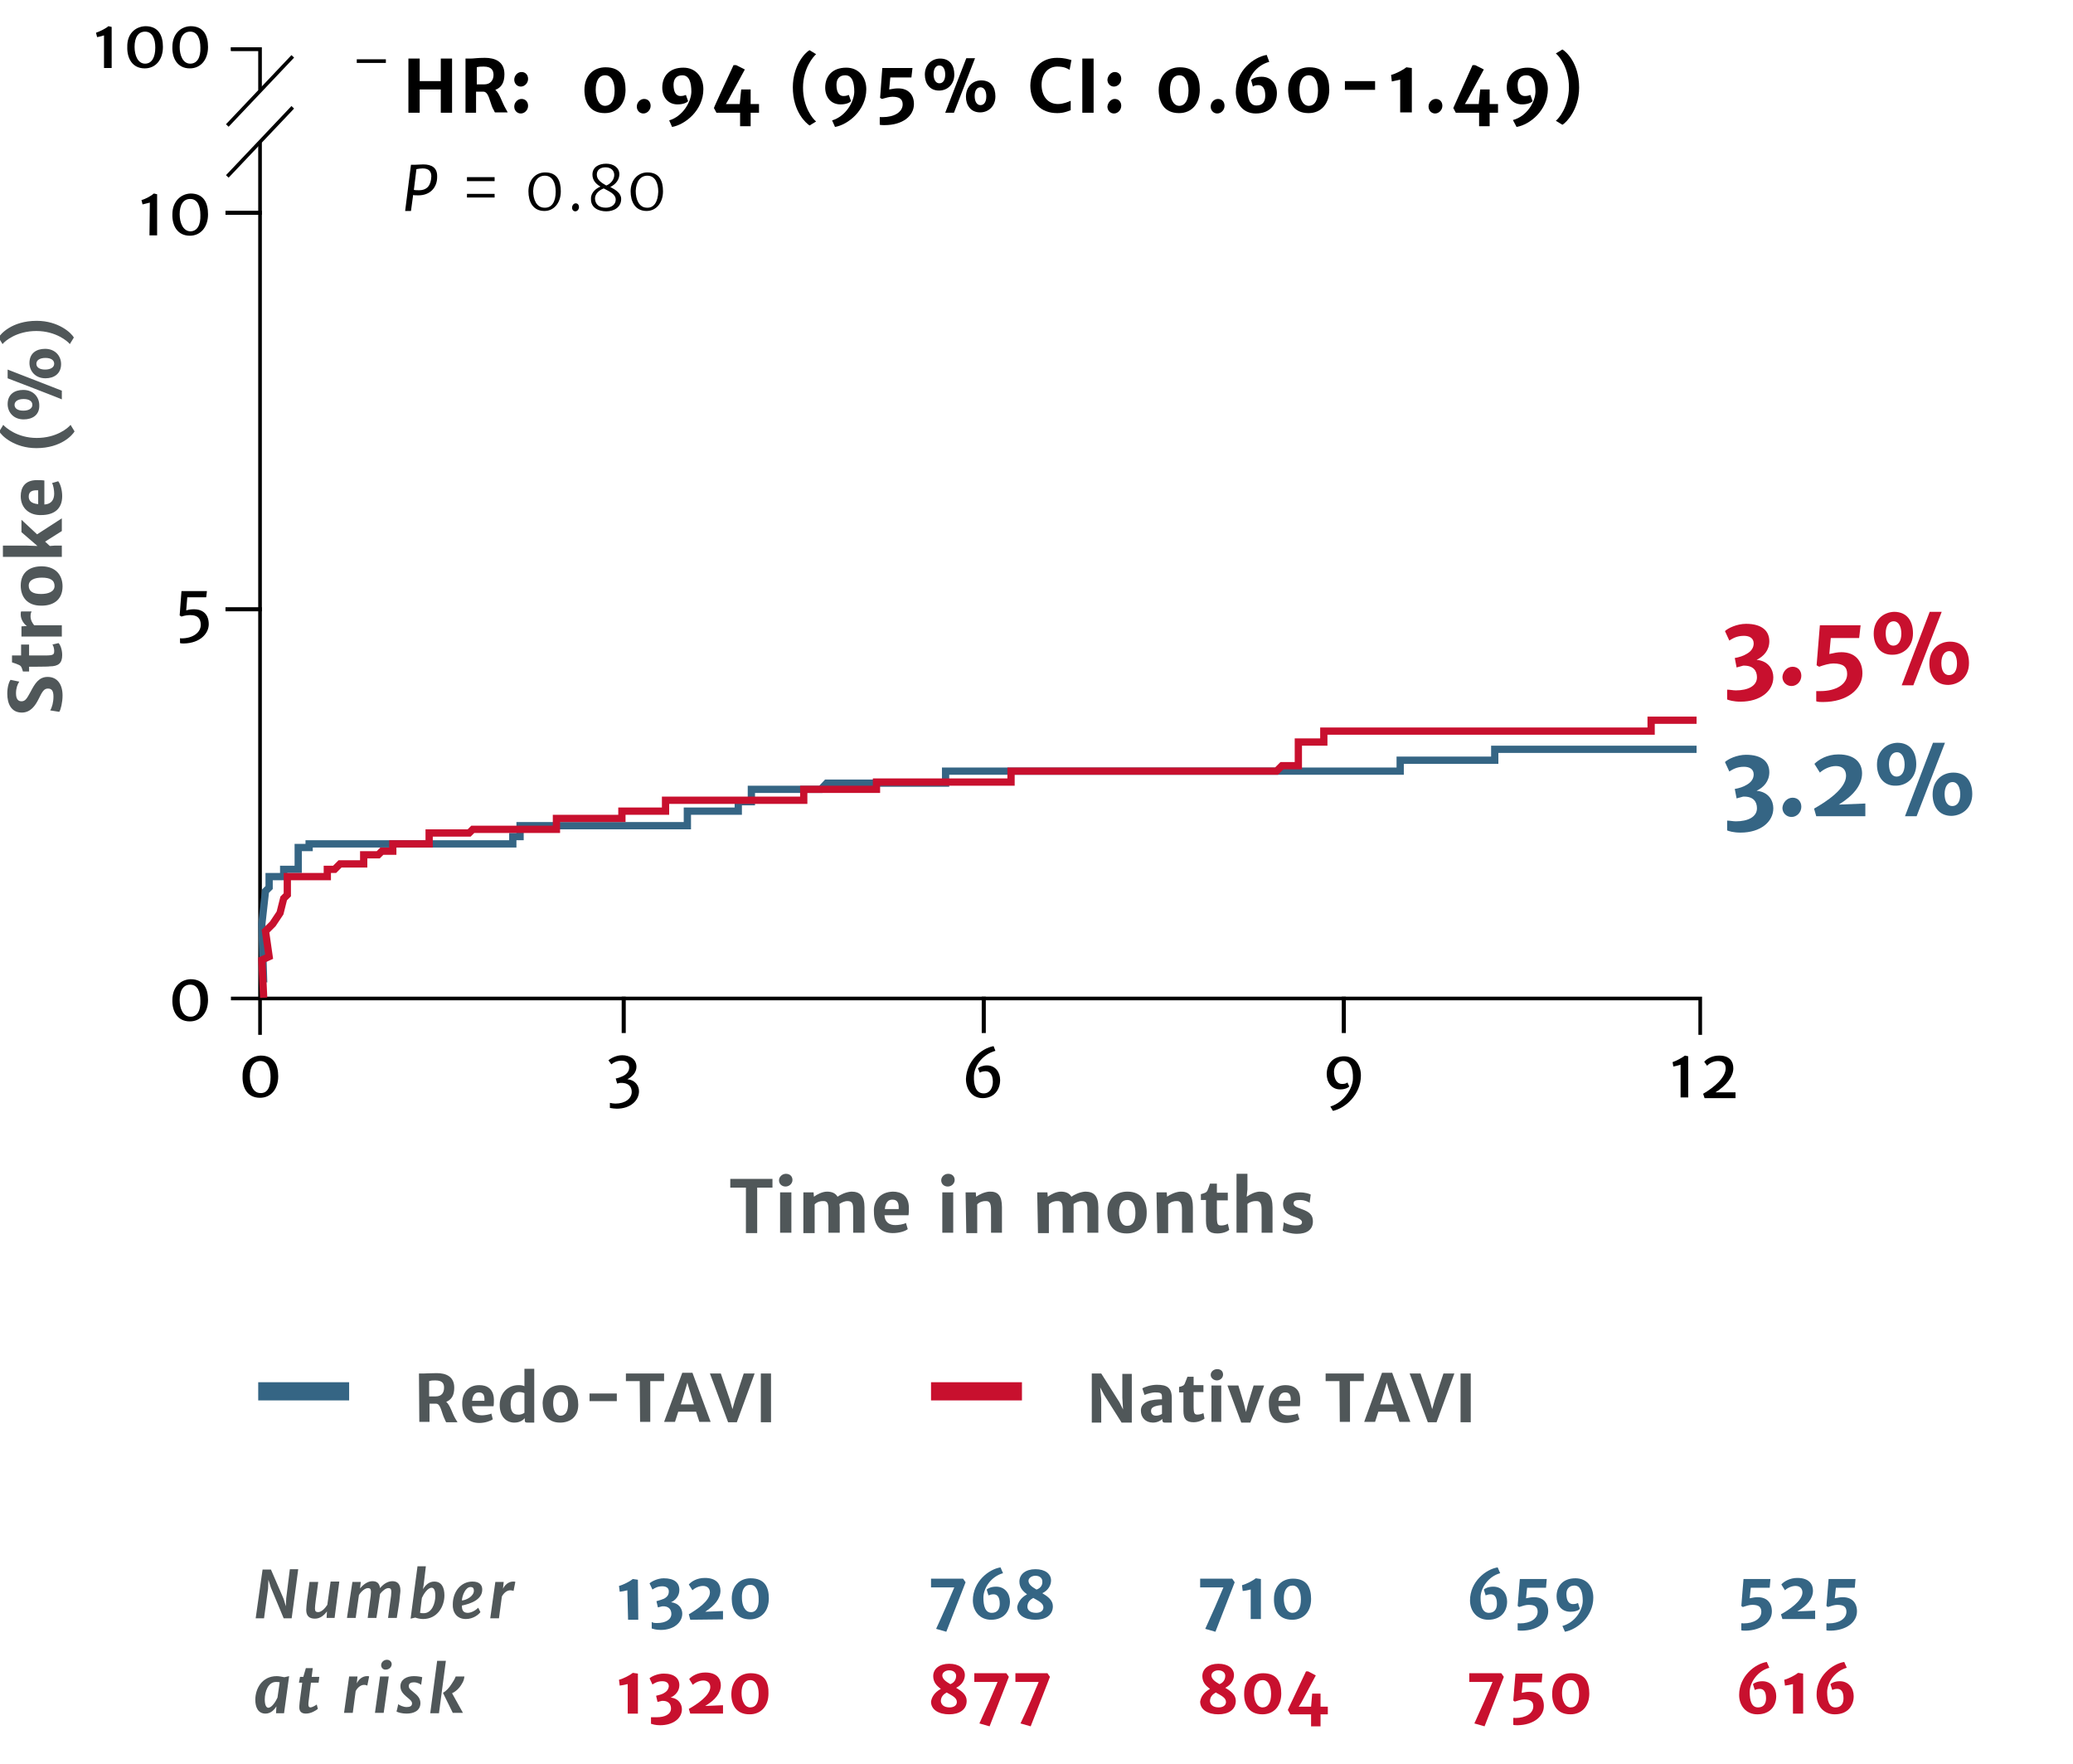 <?xml version="1.0" encoding="utf-8"?>
<!-- Generator: Adobe Illustrator 28.0.0, SVG Export Plug-In . SVG Version: 6.00 Build 0)  -->
<svg version="1.1" id="LTM_Chart_Ph2_Death" xmlns="http://www.w3.org/2000/svg" xmlns:xlink="http://www.w3.org/1999/xlink"
	 x="0px" y="0px" viewBox="0 0 570 485" style="enable-background:new 0 0 570 485;" xml:space="preserve">
<style type="text/css">
	.st0{fill:none;stroke:#000000;stroke-miterlimit:10;}
	.st1{fill:none;stroke:#000000;stroke-width:1.12;stroke-miterlimit:10;}
	.st2{fill:#505759;}
	.st3{fill:#356584;}
	.st4{fill:#C8102E;}
	.st5{fill:none;stroke:#356584;stroke-width:2;stroke-miterlimit:10;}
	.st6{fill:none;stroke:#C8102E;stroke-width:2;stroke-miterlimit:10;}
</style>
<polyline class="st0" points="467.5,284.5 467.5,274.5 63.5,274.5 "/>
<polyline class="st0" points="71.5,24.8 71.5,13.5 63.5,13.5 "/>
<line class="st0" x1="71.5" y1="284.5" x2="71.5" y2="39.2"/>
<line class="st0" x1="80.5" y1="15.5" x2="62.5" y2="34.5"/>
<line class="st0" x1="80.5" y1="29.5" x2="62.5" y2="48.5"/>
<line class="st0" x1="106.1" y1="16.8" x2="98.1" y2="16.8"/>
<line class="st0" x1="71.5" y1="13.5" x2="63.5" y2="13.5"/>
<line class="st1" x1="72" y1="58.5" x2="62" y2="58.5"/>
<line class="st1" x1="72" y1="167.5" x2="62" y2="167.5"/>
<line class="st1" x1="171.5" y1="274" x2="171.5" y2="284"/>
<line class="st1" x1="270.5" y1="274" x2="270.5" y2="284"/>
<line class="st1" x1="369.5" y1="274" x2="369.5" y2="284"/>
<path d="M71.7,290.2c3.6,0,4.8,2.6,4.8,5.7c0,3.5-2,5.9-5,5.9c-3.6,0-4.9-2.9-4.8-5.9C66.6,292.4,68.8,290.3,71.7,290.2L71.7,290.2z
	 M74.4,296.1c0-2.5-0.8-4.4-2.8-4.4c-1.9,0-2.9,1.6-2.9,4.2c0,2.3,0.9,4.6,2.9,4.6C73.5,300.6,74.4,298.9,74.4,296.1L74.4,296.1z"/>
<path d="M52.4,269.2c3.6,0,4.8,2.6,4.8,5.7c0,3.5-2,5.9-5,5.9c-3.5,0-4.9-2.9-4.8-5.9C47.4,271.4,49.6,269.3,52.4,269.2L52.4,269.2z
	 M55.1,275.1c0-2.5-0.8-4.4-2.8-4.4c-1.9,0-2.9,1.6-2.9,4.2c0,2.3,0.9,4.6,2.9,4.6C54.2,279.6,55.2,277.9,55.1,275.1L55.1,275.1z"/>
<path d="M49.9,175.5c3.1,0,5.3-1.6,5.3-3.7c0-1.8-0.9-2.7-2.9-2.7c-0.7,0-1.5,0.1-2.4,0.4l-0.5-0.3l0.5-6.7h7l-0.2,1.7h-5.2
	l-0.3,3.6c0.7-0.2,1.4-0.3,2.1-0.3c2.7,0,4.1,1.6,4.1,4.1s-2.3,5.2-6.8,5.3c-0.3,0-0.8,0-1.1-0.1v-1.3
	C49.5,175.4,49.7,175.5,49.9,175.5L49.9,175.5z"/>
<path d="M41.2,55.7c-0.7,0.2-1.3,0.3-2,0.5L38.9,55c1.2-0.3,2.9-1.3,3.4-1.8l0.9,0.2v11.3h-2.1L41.2,55.7L41.2,55.7z"/>
<path d="M52.4,53.2c3.6,0,4.8,2.6,4.8,5.7c0,3.5-2,5.9-5,5.9c-3.5,0-4.9-2.9-4.8-5.9C47.4,55.5,49.6,53.3,52.4,53.2L52.4,53.2z
	 M55.1,59.1c0-2.5-0.8-4.4-2.8-4.4c-1.9,0-2.9,1.6-2.9,4.2c0,2.3,0.9,4.6,2.9,4.7C54.2,63.6,55.2,61.9,55.1,59.1L55.1,59.1z"/>
<path d="M28.7,9.7c-0.7,0.2-1.3,0.4-2,0.5L26.4,9c1.2-0.4,2.9-1.3,3.4-1.8l0.9,0.2v11.3h-2.1V9.7L28.7,9.7z"/>
<path d="M40,7.2c3.6,0,4.8,2.6,4.8,5.7c0,3.5-2,5.9-5,5.9c-3.5,0-4.9-2.9-4.8-5.9C34.9,9.4,37.1,7.3,40,7.2L40,7.2z M42.7,13.1
	c0-2.4-0.8-4.4-2.8-4.4c-1.9,0-2.9,1.6-2.9,4.2c0,2.3,0.9,4.6,2.9,4.6C41.7,17.5,42.7,15.8,42.7,13.1L42.7,13.1z"/>
<path d="M52.4,7.2c3.6,0,4.8,2.6,4.8,5.7c0,3.5-2,5.9-5,5.9c-3.5,0-4.9-2.9-4.8-5.9C47.4,9.4,49.6,7.3,52.4,7.2L52.4,7.2z
	 M55.1,13.1c0-2.4-0.8-4.4-2.8-4.4c-1.9,0-2.9,1.6-2.9,4.2c0,2.3,0.9,4.6,2.9,4.6C54.2,17.5,55.2,15.8,55.1,13.1L55.1,13.1z"/>
<path d="M112.3,16.1h3.1v6.2h5.8v-6.2h3.1V31h-3.1v-6.4h-5.8V31h-3.1C112.3,31,112.3,16.1,112.3,16.1z"/>
<path d="M128,16.1h1.4c0.9,0,1.8-0.2,3.9-0.2c2.8,0,5.4,1,5.4,4.5c0,2.4-0.9,3.7-2.5,4.3c1.2,1,1.8,3.4,2.8,5.1l0.6,1.1h-3.5
	c-0.2-0.2-0.2-0.5-0.6-1.1c-0.8-1.7-1.1-4.6-2.6-4.6c-0.5,0-1.1,0-2,0V31H128L128,16.1L128,16.1z M133.1,23.2c1.9,0,2.6-1.3,2.6-2.6
	c0-1.1-0.4-2.3-2.7-2.3c-0.7,0-1.4,0-1.9,0.2v4.7C131.5,23.2,132.6,23.2,133.1,23.2z"/>
<path d="M143.4,19.8c1.1,0,1.8,0.8,1.8,1.9c0,1.1-0.9,2.1-2,2.1c-1,0-1.8-0.8-1.8-1.9C141.4,20.8,142.3,19.8,143.4,19.8L143.4,19.8z
	 M143.4,27.2c1.1,0,1.8,0.8,1.8,1.9c0,1.1-0.9,2.1-2,2.1c-1,0-1.8-0.8-1.8-1.9C141.4,28.2,142.3,27.2,143.4,27.2L143.4,27.2z"/>
<path d="M166.5,18.5c4.3,0,5.5,2.8,5.5,6.2c0,3.8-2.2,6.4-5.7,6.4c-4.2,0-5.6-3.1-5.6-6.4C160.7,20.9,163.1,18.5,166.5,18.5
	L166.5,18.5z M169,24.9c0-2.3-0.8-4.2-2.6-4.2c-1.7,0-2.6,1.5-2.6,4c0,2.2,0.8,4.4,2.6,4.4C168.1,29,169,27.5,169,24.9z"/>
<path d="M177.1,27.2c1.1,0,1.8,0.8,1.8,1.9c0,1.1-0.9,2.1-2,2.1c-1,0-1.8-0.8-1.8-1.9C175.1,28.2,176,27.2,177.1,27.2L177.1,27.2z"
	/>
<path d="M190.1,25.3c0-2.7-0.6-4.6-2.5-4.6c-1.6,0-2.4,1-2.4,2.6c0,2.2,0.8,3.1,1.9,3.1c0.8,0,1.2-0.2,1.5-0.3l0.6,1.7
	c-0.3,0.4-1.3,0.9-2.9,0.9c-2.7,0-4.2-2.1-4.2-4.6c0-3.1,1.9-5.5,5.8-5.5c3.5,0,5.5,2.7,5.5,5.9c0,5.9-5.1,9.8-8.6,10.4l-0.8-1.8
	C187.7,32,190,28.1,190.1,25.3L190.1,25.3z"/>
<path d="M201.7,17.9h0.7l2.4,1.2l-4.5,8.3l-0.7,1.2h3.8l0.4-4h2.6v4h2.3V31h-2.3v3.7h-2.9V31H197l-0.7-1.3
	C196.2,29.7,201.7,17.9,201.7,17.9z"/>
<path d="M218,24c0-6,3.4-9.6,4.6-10.2l1.8,1.1c-0.7,0.6-3.6,3.8-3.6,9.2s2.7,8.6,3.6,9.3l-1.8,1.1C221.7,33.9,218,30.8,218,24z"/>
<path d="M234.9,25.3c0-2.7-0.6-4.6-2.5-4.6c-1.6,0-2.4,1-2.4,2.6c0,2.2,0.8,3.1,1.9,3.1c0.8,0,1.2-0.2,1.5-0.3l0.6,1.7
	c-0.3,0.4-1.3,0.9-2.9,0.9c-2.7,0-4.2-2.1-4.2-4.6c0-3.1,1.9-5.5,5.8-5.5c3.5,0,5.5,2.7,5.5,5.9c0,5.9-5.1,9.8-8.6,10.4l-0.8-1.8
	C232.5,32,234.8,28.1,234.9,25.3L234.9,25.3z"/>
<path d="M242.7,32.2c3.2,0,5.5-1.4,5.5-3.5c0-1.4-0.8-2.1-2.8-2.1c-0.8,0-1.9,0.3-2.9,0.6l-0.5-0.3l0.6-8.2h8.3l-0.3,2.6h-5.8
	l-0.3,3.3c1-0.2,1.7-0.3,2.5-0.3c2.7,0,4.3,1.7,4.3,4.3c0,3.3-3.1,5.8-8.1,5.8c-0.4,0-0.9,0-1.3-0.1v-2.1
	C242.2,32.2,242.5,32.2,242.7,32.2z"/>
<path d="M254.3,20.5c0-2.8,2-4.4,4.2-4.4c2.7,0,3.9,1.9,3.9,4.4c0,2.8-2,4.4-4.2,4.4C255.6,24.9,254.3,22.9,254.3,20.5z M259.9,20.5
	c0-1.5-0.6-2.5-1.6-2.5s-1.6,0.9-1.6,2.4s0.6,2.5,1.6,2.5S259.9,22,259.9,20.5L259.9,20.5z M265.7,16h2.4L262.3,31h-2.4
	C259.9,31,265.7,16,265.7,16z M269.8,22.1c2.7,0,3.9,1.9,3.9,4.4c0,2.8-2,4.4-4.2,4.4c-2.6,0-3.9-2-3.9-4.3
	C265.6,23.7,267.6,22.1,269.8,22.1z M269.6,28.9c1,0,1.6-0.9,1.6-2.4s-0.6-2.5-1.6-2.5s-1.6,0.9-1.6,2.4S268.6,28.9,269.6,28.9
	L269.6,28.9z"/>
<path d="M290.6,15.9c2.2,0,3.1,0.4,4,0.6l-0.5,2.7c-0.5-0.3-1.4-0.9-3.4-0.9c-2.4,0-4.3,1.9-4.3,5s1.7,5.3,4.5,5.3
	c1.4,0,2.9-0.6,3.5-0.9v2.6c-0.9,0.3-1.9,0.8-3.7,0.8c-4.6,0-7.4-3-7.4-7.6C283.4,18.6,286.6,15.9,290.6,15.9L290.6,15.9z"/>
<path d="M297.6,16.1h3.1V31h-3.1C297.6,31,297.6,16.1,297.6,16.1z"/>
<path d="M306.5,19.8c1.1,0,1.8,0.8,1.8,1.9c0,1.1-0.9,2.1-2,2.1c-1,0-1.8-0.8-1.8-1.9C304.6,20.8,305.5,19.8,306.5,19.8L306.5,19.8z
	 M306.5,27.2c1.1,0,1.8,0.8,1.8,1.9c0,1.1-0.9,2.1-2,2.1c-1,0-1.8-0.8-1.8-1.9C304.6,28.2,305.5,27.2,306.5,27.2L306.5,27.2z"/>
<path d="M324.4,18.5c4.3,0,5.5,2.8,5.5,6.2c0,3.8-2.2,6.4-5.7,6.4c-4.2,0-5.6-3.1-5.6-6.4C318.6,20.9,321,18.5,324.4,18.5z
	 M326.8,24.9c0-2.3-0.8-4.2-2.5-4.2c-1.7,0-2.6,1.5-2.6,4c0,2.2,0.8,4.4,2.6,4.4C325.9,29,326.8,27.5,326.8,24.9z"/>
<path d="M334.9,27.2c1.1,0,1.8,0.8,1.8,1.9c0,1.1-0.9,2.1-2,2.1c-1,0-1.8-0.8-1.8-1.9C332.9,28.2,333.8,27.2,334.9,27.2L334.9,27.2z
	"/>
<path d="M348.3,15.1L349,17c-3.7,1-6,4.5-6,7.4c0,2.6,0.6,4.6,2.5,4.6c1.7,0,2.4-1.1,2.4-2.7c0-2.2-0.9-2.9-1.9-2.9
	c-0.8,0-1.2,0.2-1.5,0.4L344,22c0.4-0.4,1.4-0.9,2.9-0.9c2.7,0,4.2,2.1,4.2,4.5c0,3-1.8,5.6-5.8,5.6c-3.5,0-5.5-2.7-5.5-5.9
	C339.8,19.5,344.7,15.7,348.3,15.1L348.3,15.1z"/>
<path d="M360,18.5c4.3,0,5.5,2.8,5.5,6.2c0,3.8-2.2,6.4-5.7,6.4c-4.2,0-5.6-3.1-5.6-6.4C354.2,20.9,356.6,18.5,360,18.5z
	 M362.4,24.9c0-2.3-0.8-4.2-2.5-4.2c-1.7,0-2.6,1.5-2.6,4c0,2.2,0.8,4.4,2.6,4.4C361.6,29,362.4,27.5,362.4,24.9z"/>
<path d="M369.8,22.3h8.3v2.4h-8.3V22.3z"/>
<path d="M385,21.9c-0.8,0.2-1.5,0.3-2.3,0.5l-0.2-1.8c1.3-0.3,3.5-1.5,4.2-2.1l1.5,0.2l0,12.2H385L385,21.9L385,21.9z"/>
<path d="M394.8,27.2c1.1,0,1.8,0.8,1.8,1.9c0,1.1-0.9,2.1-2,2.1c-1,0-1.8-0.8-1.8-1.9C392.8,28.2,393.7,27.2,394.8,27.2L394.8,27.2z
	"/>
<path d="M404.9,17.9h0.7l2.4,1.2l-4.5,8.3l-0.7,1.2h3.8l0.4-4h2.6v4h2.3V31h-2.3v3.7h-2.9V31h-6.4l-0.7-1.3L404.9,17.9L404.9,17.9z"
	/>
<path d="M422.2,25.3c0-2.7-0.6-4.6-2.5-4.6c-1.6,0-2.4,1-2.4,2.6c0,2.2,0.8,3.1,2,3.1c0.8,0,1.2-0.2,1.5-0.3l0.6,1.7
	c-0.3,0.4-1.3,0.9-2.9,0.9c-2.7,0-4.2-2.1-4.2-4.6c0-3.1,1.9-5.5,5.8-5.5c3.5,0,5.5,2.7,5.5,5.9c0,5.9-5,9.8-8.6,10.4L416,33
	C419.8,32,422.1,28.1,422.2,25.3z"/>
<path d="M434.2,24.1c0,6-3.5,9.6-4.6,10.2l-1.8-1.1c0.7-0.5,3.6-3.8,3.6-9.2s-2.7-8.6-3.6-9.3l1.8-1.1
	C430.5,14.1,434.2,17.2,434.2,24.1z"/>
<path d="M113,45.3h1c0.8,0,1.5-0.1,2.4-0.1c2.4,0,3.8,1,3.8,3.2c0.1,3.3-2.1,5.3-5.1,5.3c-0.8,0-1.3,0-1.5-0.1l-0.6,4.4h-1.6
	L113,45.3L113,45.3z M115.2,52.3c2.3,0,3.3-1.4,3.4-3.8c0-1.4-0.7-2.2-2.4-2.2c-0.4,0-1.2,0.1-1.7,0.2l-0.7,5.7
	C114.1,52.3,114.8,52.3,115.2,52.3z"/>
<path d="M128.4,48.7h7.6v1.1h-7.6V48.7z M128.4,53.3h7.6v1h-7.6V53.3z"/>
<path d="M149.9,47.4c3.3,0,4.3,2.3,4.3,5.2c0,3.2-1.9,5.4-4.5,5.4c-3.2,0-4.4-2.6-4.4-5.4C145.3,49.4,147.3,47.4,149.9,47.4
	L149.9,47.4z M152.8,52.7c0-2.4-0.9-4.4-3-4.4c-1.9,0-3.1,1.6-3.2,4.2c0,2.3,0.9,4.6,3.1,4.6C151.7,57.2,152.8,55.5,152.8,52.7
	L152.8,52.7z"/>
<path d="M158.3,55.9c0.6,0,0.9,0.5,0.9,1c0,0.7-0.5,1.2-1,1.2c-0.5,0-0.9-0.4-0.9-1C157.3,56.4,157.8,55.9,158.3,55.9z"/>
<path d="M165.1,51.3c-1.2-0.7-2.2-1.7-2.2-3.3c0-2.1,1.8-3,3.8-3s3.6,1.1,3.6,2.9c0,1.3-0.8,2.7-2.5,3.5c1.5,0.8,3,1.7,3,3.3
	c0,2.3-2,3.4-4.1,3.4c-2,0-4.2-0.9-4.2-3.3C162.4,53.5,163.2,52.1,165.1,51.3L165.1,51.3z M166.6,57.1c1.4,0,2.7-0.8,2.7-2.2
	c0-1.5-1.6-2.2-3.3-3.1c-1.3,0.5-2.4,1.5-2.4,2.8C163.7,56.2,164.7,57.1,166.6,57.1L166.6,57.1z M168.9,48.1c0-1.2-0.9-2.1-2.4-2.1
	c-1.4,0-2.4,0.7-2.4,2c0,1.4,1.2,2.2,2.6,3C168,50.5,168.9,49.3,168.9,48.1z"/>
<path d="M178,47.4c3.3,0,4.3,2.3,4.3,5.2c0,3.2-1.9,5.4-4.5,5.4c-3.2,0-4.4-2.6-4.4-5.4C173.4,49.4,175.5,47.4,178,47.4L178,47.4z
	 M181,52.7c0-2.4-0.9-4.4-3-4.4c-1.9,0-3.1,1.6-3.2,4.2c0,2.3,0.9,4.6,3.1,4.6C179.8,57.2,180.9,55.5,181,52.7L181,52.7z"/>
<path d="M169.2,303.4c2.7,0,4.5-1.4,4.5-3.2c0-1.5-0.9-2.6-3.2-2.5l-0.8,0.2l-0.4-1.4c0.6-0.1,1.1-0.3,1.6-0.5
	c1.3-0.5,2.1-1.4,2.1-2.5c0-1.4-0.9-1.9-2.1-1.9c-1.3,0-2.2,0.5-2.8,1l-0.8-1.1c0.7-0.6,2.2-1.4,3.8-1.4c2.1,0,3.9,1.1,3.9,3.2
	c0,1.5-1.1,2.7-2.5,3.4c2.1,0.2,3.2,1.7,3.2,3.3c0,2.5-2.3,4.8-6.1,4.8c-0.6,0-1.2-0.1-1.9-0.2v-1.4
	C168.2,303.3,168.7,303.4,169.2,303.4L169.2,303.4z"/>
<path d="M273.2,287.6l0.5,1.3c-3.4,0.9-5.8,4-5.9,6.9c-0.1,2.5,0.5,4.8,2.7,4.8c1.7,0,2.5-1.6,2.5-3.2c0-2.2-1-2.9-2-2.9
	c-0.7,0-1.3,0.2-1.6,0.4l-0.5-1.2c0.3-0.3,1.3-0.8,2.5-0.8c2.3,0,3.6,1.9,3.6,4c0,2.6-1.6,5-4.8,5c-2.9,0-4.6-2.4-4.6-5.3
	C265.8,291.7,269.8,288.2,273.2,287.6L273.2,287.6z"/>
<path d="M372,296.5c0.1-2.7-0.6-4.8-2.7-4.8c-1.5,0-2.5,1.5-2.5,2.9c0,2.2,0.9,3.4,2.2,3.4c0.9,0,1.2-0.2,1.5-0.4l0.5,1.1
	c-0.3,0.3-1.1,0.8-2.5,0.8c-2.4,0-3.7-2-3.7-4.2c0-2.9,1.8-4.9,4.8-4.9s4.6,2.4,4.6,5.3c0,5.2-4.3,9-7.7,9.7l-0.7-1.2
	C369.5,303.1,372,299.2,372,296.5L372,296.5z"/>
<path d="M462.1,292.7c-0.7,0.2-1.3,0.4-2,0.5l-0.2-1.2c1.2-0.4,2.9-1.4,3.4-1.8l0.9,0.2v11.3h-2.1L462.1,292.7L462.1,292.7z"/>
<path d="M468.3,300.7c3.1-1.8,6.2-4.5,6.2-7c0-1.2-0.7-2-2.1-2c-1.2,0-2.4,0.6-3,1.3l-0.8-1.1c0.7-0.8,2.1-1.7,4.1-1.7
	c3,0,3.9,1.7,3.9,3.5c0,2.3-2,4.8-4.9,6.6l5.5,0v1.6h-8.5L468.3,300.7L468.3,300.7z"/>
<path class="st2" d="M13.8,195.3c0.5-0.8,0.9-2.2,0.9-3.8s-0.5-2.2-1.5-2.2c-1,0-1.5,0.6-2.6,2.9c-0.9,1.8-2.2,3.7-4.6,3.7
	c-2.9,0-4-2.4-4-5.2c0-1.9,0.5-3.3,0.9-3.8l2.4,0.5c-0.5,0.7-0.9,1.8-0.9,3.2c0,1.6,0.6,2.2,1.5,2.2c1.1,0,1.5-0.8,2.5-2.6
	c1.2-2.3,2.3-4.1,4.7-4.1c2.7,0,4.1,2.1,4.1,5.1c0,1.9-0.5,3.9-0.9,4.5L13.8,195.3L13.8,195.3z"/>
<path class="st2" d="M8,183.3v1.3H6.3c-0.3-1-0.4-1.5-1.1-1.8c-0.4-0.2-1.2-0.5-1.9-0.7v-1.9h2.5v-3H8v3h4.5c2.3,0,2.4-0.3,2.4-1.3
	c0-0.5-0.2-1.4-0.5-1.7l1.7-0.4c0.5,0.5,1,1.8,1,3.3c0,2.2-1,3.1-3.5,3.1C13.7,183.3,8,183.3,8,183.3z"/>
<path class="st2" d="M5.9,174.9v-2.7l1.5-0.1c-0.8-0.5-1.7-1.8-1.7-3.1c0-0.4,0-0.7,0.1-0.9h2.9c-0.1,0.2-0.3,0.5-0.3,1.3
	c0,1.2,0.6,2,1,2.5H17v3.1H5.9z"/>
<path class="st2" d="M5.7,161c0-3.9,2.8-5.4,6-5.3c3.6,0.1,5.5,2.4,5.5,5.5c0,3.9-2.8,5.4-6,5.3C7.6,166.5,5.7,164.2,5.7,161
	L5.7,161z M11.5,158.8c-1.9,0-3.6,0.6-3.6,2.2c0,1.6,1.2,2.3,3.4,2.3c1.9,0,3.7-0.6,3.7-2.2C15,159.5,13.8,158.8,11.5,158.8z"/>
<path class="st2" d="M0.8,153.1V150h6.7l2.8,0.1l-4.4-3.8v-3.4l4.3,4l6.8-4.4v3.5l-4.6,2.9l1.3,1.2l1.3-0.1H17v3.1L0.8,153.1
	L0.8,153.1z"/>
<path class="st2" d="M5.7,136.4c0-2.3,1.1-4.4,4.4-4.4c0.8,0,1.6,0,2.1,0.1v6.6c1.9-0.1,2.7-1.3,2.7-3c0-0.8-0.2-2.3-0.6-2.9
	l1.7-0.5c0.6,0.7,1.1,2.4,1.1,4.1c0,3.4-2.1,5.2-5.8,5.2C8.2,141.7,5.7,139.8,5.7,136.4z M10.5,134.8c-1.6-0.1-2.6,0.3-2.6,1.7
	c0,1.1,0.6,1.9,2.6,2.1V134.8z"/>
<path class="st2" d="M10,123.2c-6,0-9.6-3.4-10.2-4.6l1.1-1.8c0.6,0.7,3.8,3.6,9.2,3.6s8.6-2.7,9.3-3.6l1.1,1.8
	C20,119.5,16.9,123.2,10,123.2z"/>
<path class="st2" d="M2.1,104v-2.4l14.9,5.8v2.4C17,109.7,2.1,104,2.1,104z M6.5,115.3c-2.8,0-4.4-2-4.4-4.2c0-2.7,1.9-3.9,4.3-3.9
	c2.8,0,4.4,2,4.4,4.2C10.9,114.1,8.9,115.3,6.5,115.3z M6.5,109.7c-1.5,0-2.5,0.6-2.5,1.6s0.9,1.6,2.4,1.6s2.5-0.6,2.5-1.6
	S8,109.7,6.5,109.7z M8.1,99.8c0-2.7,1.9-3.9,4.3-3.9c2.8,0,4.4,2,4.4,4.2c0,2.6-1.9,3.9-4.3,3.9C9.7,104,8.1,102,8.1,99.8z
	 M14.9,100c0-1-0.9-1.6-2.4-1.6S10,99,10,100s0.9,1.6,2.4,1.6S14.9,101,14.9,100z"/>
<path class="st2" d="M10.1,88.2c6,0,9.6,3.4,10.2,4.6l-1.1,1.8c-0.5-0.7-3.8-3.6-9.2-3.6s-8.6,2.7-9.3,3.6l-1.1-1.8
	C0.1,91.9,3.2,88.2,10.1,88.2z"/>
<path class="st2" d="M205.1,326.5h-4.3v-2.4h11.6v2.4h-4.2v12.5h-3.1V326.5z"/>
<path class="st2" d="M214.2,324.5c0-1,0.9-1.8,1.9-1.8c1.1,0,1.8,0.7,1.8,1.7c0,1-0.9,1.8-1.9,1.8S214.2,325.5,214.2,324.5z
	 M214.5,327.8h3.1v11.1h-3.1V327.8z"/>
<path class="st2" d="M220.9,327.8h2.8l0.1,1.2c0.8-0.6,2.3-1.4,3.6-1.4s2.3,0.4,2.9,1.4c0.7-0.5,2.2-1.3,3.8-1.4
	c2.3,0,3.6,1.1,3.6,4.3v7h-3.1v-6.3c0-1.8-0.3-2.4-1.6-2.4c-0.8,0-1.6,0.4-2.2,0.8c0,0.3,0.1,0.6,0.1,1v6.9h-3.1v-6.3
	c0-1.8-0.3-2.5-1.6-2.4c-0.6,0-1.5,0.2-2.2,0.9v7.9h-3.1L220.9,327.8L220.9,327.8z"/>
<path class="st2" d="M245.5,327.6c2.3,0,4.4,1.1,4.4,4.4c0,0.8,0,1.6-0.1,2.1h-6.6c0.1,1.9,1.3,2.7,3,2.7c0.8,0,2.3-0.2,2.9-0.6
	l0.5,1.7c-0.7,0.6-2.4,1.1-4.1,1.1c-3.4,0-5.2-2.1-5.2-5.8C240.1,330.1,242,327.7,245.5,327.6z M247.1,332.4
	c0.1-1.6-0.3-2.6-1.7-2.6c-1.1,0-1.9,0.6-2.1,2.6H247.1z"/>
<path class="st2" d="M258.8,324.5c0-1,0.9-1.8,1.9-1.8c1.1,0,1.8,0.7,1.8,1.7c0,1-0.9,1.8-1.9,1.8S258.8,325.5,258.8,324.5
	L258.8,324.5z M259.1,327.8h3v11.1h-3V327.8z"/>
<path class="st2" d="M265.5,327.8h2.8l0.1,1.2c0.8-0.6,2.3-1.3,3.6-1.4c2.4-0.1,3.5,1.1,3.5,4.3v7h-3v-6.3c0-1.8-0.4-2.5-1.6-2.4
	c-0.6,0-1.5,0.2-2.2,0.9v7.9h-3L265.5,327.8L265.5,327.8z"/>
<path class="st2" d="M285.2,327.8h2.8l0.1,1.2c0.8-0.6,2.3-1.4,3.6-1.4s2.3,0.4,2.9,1.4c0.7-0.5,2.2-1.3,3.8-1.4
	c2.3,0,3.6,1.1,3.6,4.3v7h-3v-6.3c0-1.8-0.3-2.4-1.6-2.4c-0.8,0-1.6,0.4-2.2,0.8c0,0.3,0,0.6,0,1v6.9h-3v-6.3c0-1.8-0.3-2.5-1.6-2.4
	c-0.5,0-1.5,0.2-2.2,0.9v7.9h-3L285.2,327.8L285.2,327.8z"/>
<path class="st2" d="M310,327.6c3.9,0,5.4,2.8,5.3,6c0,3.6-2.4,5.5-5.5,5.5c-3.9,0-5.4-2.8-5.3-6C304.5,329.6,306.8,327.6,310,327.6
	z M312.2,333.5c0-1.9-0.6-3.6-2.2-3.6c-1.6,0-2.3,1.2-2.3,3.4c0,1.9,0.6,3.7,2.2,3.7C311.5,337,312.2,335.7,312.2,333.5z"/>
<path class="st2" d="M318,327.8h2.8l0.1,1.2c0.8-0.6,2.3-1.3,3.6-1.4c2.4-0.1,3.5,1.1,3.5,4.3v7h-3v-6.3c0-1.8-0.4-2.5-1.6-2.4
	c-0.6,0-1.5,0.2-2.2,0.9v7.9h-3L318,327.8L318,327.8z"/>
<path class="st2" d="M331.5,329.9h-1.3v-1.6c1-0.3,1.5-0.4,1.8-1c0.2-0.5,0.5-1.2,0.7-1.9h1.9v2.5h3v2.1h-3v4.5
	c0,2.3,0.3,2.4,1.3,2.4c0.5,0,1.4-0.2,1.7-0.5l0.4,1.7c-0.5,0.5-1.8,1-3.3,1c-2.2,0-3.1-1-3.1-3.5V329.9z"/>
<path class="st2" d="M340,322.7h3v4.3l-0.2,2c0.8-0.6,2.2-1.3,3.4-1.4c2.5-0.1,3.7,1.1,3.7,4.4v6.9h-3v-6.3c0-1.8-0.4-2.5-1.7-2.4
	c-0.6,0-1.5,0.2-2.2,0.8v7.9h-3L340,322.7L340,322.7z"/>
<path class="st2" d="M353,336c0.3,0.3,1.8,0.9,3.2,0.9c1.2,0,1.8-0.2,1.8-0.9c0-0.6-0.8-1.1-2.4-1.6c-2-0.7-2.8-1.8-2.8-3.4
	c0-2.1,1.9-3.2,4.5-3.2c1.6,0,2.7,0.4,3.1,0.6l-0.3,2.3c-0.4-0.4-1.6-0.8-2.5-0.8c-1.3,0-1.9,0.2-1.9,0.9c0,0.7,0.5,1,2.2,1.6
	c2.3,0.8,3.1,1.7,3.1,3.4c0,2.3-1.7,3.4-4.4,3.4c-1.6,0-3.3-0.5-3.9-0.9L353,336L353,336z"/>
<path class="st2" d="M115.2,377.6h1.3c0.8,0,1.6-0.1,3.6-0.1c2.5,0,4.8,0.9,4.8,4c0,2.2-0.8,3.3-2.2,3.9c1.1,0.9,1.6,3.1,2.5,4.6
	l0.6,1h-3.1c-0.2-0.2-0.2-0.4-0.5-1c-0.8-1.6-1-4.1-2.3-4.1c-0.4,0-1,0-1.8,0v5h-2.8L115.2,377.6L115.2,377.6z M119.8,383.9
	c1.7,0,2.3-1.1,2.3-2.4c0-1-0.3-2-2.4-2c-0.6,0-1.2,0-1.7,0.2v4.2C118.4,383.9,119.4,383.9,119.8,383.9L119.8,383.9z"/>
<path class="st2" d="M131.8,380.8c2.1,0,3.9,1,4,3.9c0,0.8,0,1.4-0.1,1.9h-5.9c0.1,1.7,1.1,2.5,2.7,2.5c0.7,0,2.1-0.2,2.6-0.5
	l0.4,1.6c-0.7,0.5-2.2,1-3.7,1c-3.1,0-4.7-1.9-4.7-5.2C127,383,128.7,380.8,131.8,380.8L131.8,380.8z M133.2,385.1
	c0.1-1.5-0.3-2.3-1.5-2.3c-1,0-1.7,0.6-1.9,2.3H133.2L133.2,385.1z"/>
<path class="st2" d="M142.6,380.8c0.7,0,1.2,0.1,1.6,0.3l0-0.9v-3.9h2.7v14.8h-1.9c-0.4,0-0.7-0.1-0.7-0.5v-0.7
	c-0.5,0.5-1.3,1.2-2.9,1.2c-2.1,0-4-1.6-4-4.8S139.5,380.8,142.6,380.8L142.6,380.8z M144.2,388.4V383c-0.4-0.2-0.9-0.3-1.5-0.3
	c-1.3,0-2.3,1.1-2.3,3.3c0,2.2,0.8,2.9,2,2.9C143.1,389,143.8,388.7,144.2,388.4L144.2,388.4z"/>
<path class="st2" d="M154.2,380.8c3.5,0,4.8,2.5,4.8,5.4c0,3.2-2.1,4.9-5,4.9c-3.5,0-4.8-2.5-4.8-5.4
	C149.3,382.5,151.4,380.8,154.2,380.8L154.2,380.8z M156.2,386c0-1.7-0.6-3.3-2-3.3c-1.4,0-2.1,1.1-2.1,3.1c0,1.8,0.6,3.3,2,3.4
	C155.5,389.2,156.2,388,156.2,386L156.2,386z"/>
<path class="st2" d="M162.1,383.1h7.5v2.1h-7.5V383.1z"/>
<path class="st2" d="M175.9,379.7h-3.8v-2.1h10.5v2.1h-3.8v11.2h-2.8L175.9,379.7L175.9,379.7z"/>
<path class="st2" d="M187.6,377.4h2.8l5,13.5h-3.1l-0.9-2.8h-4.9l-0.9,2.8h-3L187.6,377.4L187.6,377.4z M190.8,386.1l-1.4-4.6
	l-0.4-1.4l-0.4,1.4l-1.4,4.6H190.8z"/>
<path class="st2" d="M195.2,377.6h3l2.5,7.3l0.7,2.5l0.7-2.5l2.4-7.3h3l-4.9,13.4h-2.4L195.2,377.6L195.2,377.6z"/>
<path class="st2" d="M209.2,377.6h2.8v13.4h-2.8V377.6z"/>
<path class="st2" d="M72.2,431.5h2.3l3.5,8.1l0.6,2l0.1-2.2l1-8H82l-1.8,13.5H78l-3.5-8.4l-0.7-2.2l-0.1,2.5l-1.1,8.1h-2.3
	L72.2,431.5L72.2,431.5z"/>
<path class="st2" d="M84.4,440.1c0.1-0.8,0.6-4.2,0.7-5.2h2.4c-0.1,1-0.6,4.5-0.7,5.2c-0.1,0.8-0.2,1.6-0.2,2.1c0,0.8,0.3,1,0.9,1
	c0.8,0,1.8-0.9,2.5-2l0.9-6.4h2.4l-1.3,10h-2.2l0.1-1.8c-0.8,1.1-1.9,2-3.3,2s-2.4-0.6-2.4-2.4C84.2,442.1,84.3,441.1,84.4,440.1
	L84.4,440.1z"/>
<path class="st2" d="M96.9,434.9h2.3l-0.2,1.8c0.9-1.1,2.1-2,3.4-2c1.2,0,1.9,0.5,2.1,1.9c0.9-1.1,2.1-1.9,3.4-1.9s2.2,0.7,2.2,2.6
	c0,0.5-0.2,1.6-0.3,3c-0.2,1.5-0.5,3.2-0.7,4.5h-2.4c0.2-1.4,0.4-3,0.6-4.5c0.2-1.2,0.3-2.1,0.3-2.7c0-0.8-0.3-1-0.8-1
	c-0.7,0-1.6,0.7-2.3,1.6c-0.1,0.6-0.2,1.3-0.3,2.1c-0.2,1.5-0.5,3.2-0.7,4.5h-2.4c0.2-1.4,0.4-3,0.6-4.5c0.2-1.2,0.3-2.1,0.3-2.7
	c0-0.8-0.3-1-0.8-1c-0.8,0-1.8,0.8-2.5,1.9l-0.9,6.3h-2.4L96.9,434.9L96.9,434.9z"/>
<path class="st2" d="M114.8,430.6h2.3l-0.6,5l-0.2,1.3c0.6-1,1.6-2.1,3.1-2.1c2,0,2.8,1.6,2.8,3.8c0,3-1.9,6.5-5.9,6.5
	c-0.7,0-1.6-0.2-2.1-0.4l-1.3,0.3L114.8,430.6L114.8,430.6z M116.5,443.5c2.2,0,3.2-2.6,3.2-4.8c0-1.5-0.4-2.2-1-2.2
	c-1.1,0-2.2,1.7-2.7,2.8l-0.5,4.1C115.8,443.5,116.1,443.5,116.5,443.5z"/>
<path class="st2" d="M129.9,434.8c1.9,0,2.7,0.9,2.7,2.2c0,2.8-3.2,3.9-5.6,4.4c0,1,0.2,2,1.6,2c1,0,2.2-0.7,2.9-1.4l0.6,1.2
	c-0.5,0.7-2,1.9-4,1.9c-2.6,0-3.7-2-3.6-4C124.5,437.5,126.8,434.8,129.9,434.8L129.9,434.8z M130.3,437.3c0-0.7-0.3-1-0.9-1
	c-1.4,0-2.3,2.3-2.4,3.7C128.3,439.9,130.3,438.8,130.3,437.3L130.3,437.3z"/>
<path class="st2" d="M136.2,434.9h2.3l-0.2,1.9c0.4-0.9,1.4-2,2.8-2c0.2,0,0.5,0,0.6,0.1l-0.5,2.5c-0.1-0.1-0.5-0.2-0.9-0.2
	c-0.8,0-1.7,0.6-2.3,1.7l-0.8,6h-2.4L136.2,434.9L136.2,434.9z"/>
<path class="st2" d="M70.2,467.3c0-3,1.8-6.5,5.9-6.5c0.7,0,1.5,0.2,2.1,0.3l1.3-0.3l-1.4,10.2h-2.2l0.1-1.9c-0.6,1-1.6,2-3,2
	C71,471.1,70.2,469.4,70.2,467.3L70.2,467.3z M76.3,466.7l0.6-4.2c-0.3-0.1-0.7-0.1-1-0.1c-2.2,0-3.1,2.7-3.1,4.8
	c0,1.5,0.4,2.3,1,2.3C74.8,469.4,75.8,467.8,76.3,466.7L76.3,466.7z"/>
<path class="st2" d="M82.4,467.9l0.7-5.3h-0.9l0.3-1.6h0.9l0.7-2.4h1.9l-0.3,2.4h2.1l-0.2,1.6h-2.1l-0.6,4.8
	c-0.1,0.6-0.1,0.9-0.1,1.2c0,0.4,0.1,0.8,0.6,0.8c0.4,0,1.3-0.5,1.7-0.8l0.3,1.2c-0.6,0.5-1.9,1.3-3.3,1.3c-1.1,0-1.8-0.5-1.8-1.7
	C82.3,469.3,82.3,468.7,82.4,467.9L82.4,467.9z"/>
<path class="st2" d="M96,460.9h2.3l-0.2,1.9c0.4-0.9,1.4-2,2.8-2c0.2,0,0.5,0,0.6,0.1l-0.5,2.5c-0.2-0.1-0.5-0.2-0.9-0.2
	c-0.8,0-1.7,0.6-2.3,1.7l-0.8,6h-2.4L96,460.9L96,460.9z"/>
<path class="st2" d="M104.5,460.9h2.4l-1.4,10h-2.4L104.5,460.9L104.5,460.9z M104.8,457.8c0-0.8,0.7-1.5,1.6-1.5
	c0.8,0,1.3,0.6,1.3,1.2c0,0.8-0.7,1.5-1.6,1.5C105.4,459.1,104.8,458.5,104.8,457.8z"/>
<path class="st2" d="M109.5,468.5c0.3,0.3,1.4,0.8,2.3,0.8c0.8,0,1.5-0.2,1.5-1c0-0.7-0.8-1.2-1.6-1.9c-0.8-0.7-1.6-1.5-1.6-2.8
	c0-1.8,1.6-2.8,3.7-2.8c1.1,0,2,0.2,2.3,0.3l-0.3,2.1c-0.2-0.2-1-0.7-2-0.7c-0.8,0-1.4,0.3-1.4,1c0,0.8,0.6,1.1,1.4,1.8
	c1,0.8,1.8,1.6,1.8,2.9c0,2.1-1.8,2.9-3.8,2.9c-1.2,0-2.4-0.3-2.8-0.6C109.1,470.5,109.5,468.5,109.5,468.5z"/>
<path class="st2" d="M120.2,456.6h2.4l-1.9,14.4h-2.4L120.2,456.6z M121.8,465.4L121.8,465.4L121.8,465.4c1-0.6,1.7-1.4,2.4-2.5
	c0.4-0.6,0.8-1.2,1.1-2h2.4c-0.1,0.8-0.3,1.4-0.7,2c-0.7,1.3-1.8,2.2-2.7,2.6l3,5.4h-2.8L121.8,465.4L121.8,465.4z"/>
<rect x="71" y="380" class="st3" width="25" height="5"/>
<path class="st2" d="M300.2,377.6h2.6l5,7.9l1,2l-0.2-3.2v-6.6h2.6v13.4h-2.8l-4.8-7.6l-1.1-2.1l0.3,3.2v6.5h-2.6L300.2,377.6
	L300.2,377.6z"/>
<path class="st2" d="M315.5,385.3c1.1-0.5,2.8-0.6,4-0.6v-0.6c0-1.1-0.3-1.3-2-1.3c-0.5,0-1.9,0.3-2.8,0.7l-0.6-1.8
	c0.6-0.4,2.4-1,4-1c2.8,0,4.1,0.8,4.1,3.7v6.7h-1.6c-0.7,0-1,0-1-0.9v-0.1c-0.5,0.5-1.4,1-2.6,1c-2,0-3.3-1.4-3.3-3.3
	C313.7,386.6,314.4,385.8,315.5,385.3L315.5,385.3z M317.9,389.2c0.6,0,1.4-0.3,1.6-0.5v-2.4c-0.7,0-1.6,0.2-2.1,0.4
	c-0.4,0.2-0.9,0.4-0.9,1.2C316.5,388.8,317.1,389.2,317.9,389.2z"/>
<path class="st2" d="M325.4,382.8h-1.2v-1.5c0.9-0.2,1.4-0.4,1.6-1c0.2-0.4,0.4-1.1,0.7-1.8h1.7v2.3h2.7v1.9h-2.7v4
	c0,2,0.3,2.2,1.1,2.2c0.5,0,1.2-0.2,1.6-0.4l0.3,1.5c-0.5,0.4-1.6,1-3,1c-2,0-2.8-0.9-2.8-3.1V382.8L325.4,382.8z"/>
<path class="st2" d="M332.9,378c0-0.9,0.8-1.6,1.8-1.6c1,0,1.6,0.6,1.6,1.5c0,0.9-0.8,1.6-1.7,1.6S332.9,378.8,332.9,378L332.9,378z
	 M333.1,380.9h2.7v10h-2.7V380.9z"/>
<path class="st2" d="M337.5,380.9h3l1.5,4.9l0.6,2.4l0.6-2.4l1.5-4.9h2.9l-3.8,10.2h-2.5L337.5,380.9L337.5,380.9z"/>
<path class="st2" d="M353.5,380.8c2.1,0,4,1,4,3.9c0,0.8,0,1.4-0.1,1.9h-5.9c0.1,1.7,1.1,2.5,2.7,2.5c0.7,0,2-0.2,2.6-0.5l0.5,1.6
	c-0.7,0.5-2.2,1-3.7,1c-3.1,0-4.7-1.9-4.7-5.2C348.7,383,350.4,380.8,353.5,380.8L353.5,380.8z M354.9,385.1
	c0.1-1.5-0.3-2.3-1.5-2.3c-1,0-1.7,0.6-1.9,2.3H354.9z"/>
<path class="st2" d="M368.3,379.7h-3.8v-2.1h10.5v2.1h-3.8v11.2h-2.8L368.3,379.7L368.3,379.7z"/>
<path class="st2" d="M380,377.4h2.8l5,13.5h-3l-0.9-2.8h-4.9l-0.9,2.8h-3L380,377.4L380,377.4z M383.2,386.1l-1.5-4.6l-0.4-1.4
	l-0.4,1.4l-1.4,4.6H383.2L383.2,386.1z"/>
<path class="st2" d="M387.6,377.6h3l2.5,7.3l0.7,2.5l0.7-2.5l2.4-7.3h3L395,391h-2.4L387.6,377.6L387.6,377.6z"/>
<path class="st2" d="M401.6,377.6h2.8v13.4h-2.8V377.6z"/>
<rect x="256" y="380" class="st4" width="25" height="5"/>
<path class="st3" d="M172.5,437.2c-0.7,0.2-1.4,0.3-2.1,0.4l-0.2-1.6c1.2-0.3,3.1-1.3,3.8-1.9l1.4,0.2l0.1,11l-2.8,0L172.5,437.2
	L172.5,437.2z"/>
<path class="st3" d="M180.7,446.2c2.2,0,3.9-0.9,3.9-2.5c0-1.2-0.7-2.2-2.5-2.1l-1.2,0.3l-0.4-1.7c0.8-0.2,1.6-0.5,2.1-0.7
	c0.9-0.5,1.3-1.1,1.3-2c0-1-0.8-1.4-1.8-1.4c-1.3,0-2.1,0.5-2.7,0.9l-0.8-1.7c0.5-0.5,2.2-1.4,3.9-1.4c2.9,0,4.3,1.2,4.3,3.2
	c0,1.6-1,2.8-2.3,3.4c2.2,0.2,3.1,1.8,3.1,3.1c0,2.5-2.4,4.5-5.9,4.5c-1.4,0-2.1-0.3-2.5-0.4l0-1.8
	C179.6,446.2,180.1,446.2,180.7,446.2L180.7,446.2z"/>
<path class="st3" d="M189.4,443.8c2.2-1.3,5.8-3.7,5.8-6c0-1-0.6-1.8-1.9-1.8c-1.1,0-2.3,0.6-2.9,1.2l-1-1.6
	c0.7-0.8,2.2-1.8,4.4-1.8c3.2,0,4.3,1.7,4.3,3.5c0,2.2-1.6,4.1-4.2,5.8l4.9-0.2l0,2.3l-9,0.1L189.4,443.8L189.4,443.8z"/>
<path class="st3" d="M206.4,433.9c3.9,0,5,2.5,5,5.5c0,3.4-1.9,5.7-5.1,5.8c-3.8,0-5.1-2.7-5.1-5.7
	C201.2,436,203.4,433.9,206.4,433.9L206.4,433.9z M208.6,439.5c0-2.1-0.7-3.8-2.3-3.8c-1.6,0-2.4,1.4-2.3,3.6c0,2,0.8,3.9,2.4,3.9
	C207.9,443.3,208.7,441.9,208.6,439.5L208.6,439.5z"/>
<path class="st3" d="M262.4,436.4H256V434h8.8l0.7,1l-5.3,13.6l-2.8-0.8C259.2,443.9,261.2,439.3,262.4,436.4L262.4,436.4z"/>
<path class="st3" d="M275.1,430.9l0.7,1.6c-3.3,0.9-5.4,4.1-5.4,6.7c0,2.3,0.5,4.2,2.3,4.2c1.5,0,2.2-1,2.2-2.5c0-2-0.8-2.6-1.7-2.6
	c-0.7,0-1.1,0.2-1.4,0.3l-0.5-1.6c0.3-0.3,1.2-0.8,2.6-0.8c2.4,0,3.8,1.9,3.8,4.1c0,2.6-1.6,5-5.2,5c-3.1,0-5-2.4-5-5.3
	C267.5,434.8,271.9,431.4,275.1,430.9L275.1,430.9z"/>
<path class="st3" d="M282.4,438.3c-1.1-0.8-2.1-1.8-2.1-3.5c0-2,1.7-3.4,4.4-3.4s4.3,1.3,4.3,3.1c0,1.2-0.7,2.7-2.4,3.5
	c1.5,0.9,2.9,1.9,2.9,3.6c0,2.5-2.1,3.7-4.8,3.7c-2.8,0-5-1.2-5-3.5C279.9,440.6,280.6,439.3,282.4,438.3L282.4,438.3z M284.9,443.4
	c1.1,0,2-0.5,2-1.5c0-1.2-1.4-1.8-2.8-2.6c-0.9,0.5-1.6,1.2-1.6,2.4C282.5,442.6,283.2,443.4,284.9,443.4L284.9,443.4z M286.6,434.7
	c0-0.8-0.7-1.5-1.9-1.5c-1,0-1.9,0.6-1.9,1.4c0,1,1,1.7,2.2,2.4C286.2,436.6,286.7,435.7,286.6,434.7L286.6,434.7z"/>
<path class="st3" d="M336.4,436.4H330V434h8.8l0.7,1l-5.3,13.6l-2.8-0.8C333.2,443.9,335.2,439.3,336.4,436.4L336.4,436.4z"/>
<path class="st3" d="M343.8,437c-0.7,0.2-1.4,0.3-2.1,0.4l-0.2-1.6c1.2-0.3,3.1-1.3,3.8-1.9l1.4,0.2l0,11h-2.8V437L343.8,437z"/>
<path class="st3" d="M355.5,434c3.9,0,5,2.5,5,5.6c0,3.4-2,5.7-5.2,5.7c-3.8,0-5.1-2.8-5-5.8C350.3,436.1,352.5,434,355.5,434z
	 M357.7,439.7c0-2.1-0.7-3.8-2.3-3.8c-1.6,0-2.4,1.4-2.4,3.5c0,2,0.7,3.9,2.3,4C356.9,443.4,357.7,442.1,357.7,439.7L357.7,439.7z"
	/>
<path class="st3" d="M411.8,430.9l0.7,1.6c-3.3,0.9-5.4,4.1-5.4,6.7c0,2.3,0.5,4.2,2.3,4.2c1.5,0,2.2-1,2.2-2.5c0-2-0.8-2.6-1.7-2.6
	c-0.7,0-1.1,0.2-1.4,0.3l-0.5-1.6c0.3-0.3,1.2-0.8,2.6-0.8c2.4,0,3.8,1.9,3.8,4.1c0,2.6-1.6,5-5.2,5c-3.1,0-5-2.4-5-5.3
	C404.2,434.8,408.6,431.4,411.8,430.9L411.8,430.9z"/>
<path class="st3" d="M417.9,446.3c2.9,0,4.9-1.3,4.9-3.2c0-1.3-0.7-1.9-2.5-1.9c-0.8,0-1.7,0.3-2.6,0.6l-0.4-0.3l0.6-7.4h7.4
	l-0.2,2.4h-5.2l-0.3,2.9c0.9-0.2,1.5-0.3,2.2-0.3c2.5,0,3.9,1.5,3.9,3.9c0,2.9-2.8,5.2-7.2,5.3c-0.3,0-0.9,0-1.2-0.1v-1.9
	C417.4,446.2,417.6,446.3,417.9,446.3L417.9,446.3z"/>
<path class="st3" d="M435.2,440.1c0-2.4-0.6-4.2-2.3-4.2c-1.4,0-2.2,0.9-2.2,2.3c0,2,0.8,2.8,1.8,2.8c0.8,0,1.1-0.2,1.4-0.3l0.5,1.6
	c-0.3,0.4-1.2,0.8-2.6,0.8c-2.5,0-3.8-1.9-3.8-4.2c0-2.8,1.7-5,5.2-5c3.2,0,4.9,2.4,4.9,5.3c0,5.3-4.5,8.8-7.8,9.4l-0.7-1.6
	C433.1,446.1,435.2,442.6,435.2,440.1L435.2,440.1z"/>
<path class="st3" d="M479.4,446.3c2.9,0,4.9-1.3,4.9-3.2c0-1.3-0.7-1.9-2.5-1.9c-0.8,0-1.7,0.3-2.6,0.6l-0.4-0.3l0.6-7.4h7.4
	l-0.2,2.4h-5.2l-0.3,2.9c0.9-0.2,1.5-0.3,2.2-0.3c2.5,0,3.9,1.5,3.9,3.9c0,2.9-2.8,5.2-7.2,5.3c-0.3,0-0.9,0-1.2-0.1v-1.9
	C479,446.2,479.2,446.3,479.4,446.3L479.4,446.3z"/>
<path class="st3" d="M489.7,443.8c2.2-1.2,5.9-3.7,5.9-6c0-1-0.6-1.8-1.9-1.8c-1.1,0-2.3,0.6-2.9,1.2l-1-1.6
	c0.7-0.8,2.3-1.8,4.4-1.8c3.2,0,4.3,1.7,4.3,3.5c0,2.2-1.6,4.1-4.3,5.7l4.9-0.2v2.3h-9L489.7,443.8L489.7,443.8z"/>
<path class="st3" d="M502.8,446.3c2.9,0,4.9-1.3,4.9-3.2c0-1.3-0.7-1.9-2.5-1.9c-0.8,0-1.7,0.3-2.6,0.6l-0.4-0.3l0.6-7.4h7.4
	l-0.2,2.4h-5.2l-0.3,2.9c0.9-0.2,1.5-0.3,2.2-0.3c2.5,0,3.9,1.5,3.9,3.9c0,2.9-2.8,5.2-7.2,5.3c-0.3,0-0.9,0-1.2-0.1v-1.9
	C502.3,446.2,502.5,446.3,502.8,446.3L502.8,446.3z"/>
<path class="st4" d="M172.5,463c-0.7,0.2-1.4,0.3-2.1,0.4l-0.2-1.6c1.2-0.3,3.1-1.3,3.8-1.9l1.4,0.2l0,11h-2.8V463L172.5,463z"/>
<path class="st4" d="M180.6,472.1c2.2,0,3.9-0.8,3.9-2.4c0-1.2-0.7-2.2-2.5-2.1l-1.2,0.3l-0.4-1.7c0.8-0.2,1.6-0.4,2.1-0.7
	c0.9-0.5,1.3-1.1,1.4-1.9c0-1-0.8-1.4-1.8-1.4c-1.3,0-2.1,0.5-2.7,0.9l-0.8-1.7c0.5-0.5,2.2-1.3,3.9-1.3c2.9,0,4.3,1.3,4.3,3.2
	c0,1.6-1.1,2.8-2.4,3.4c2.2,0.2,3.1,1.8,3.1,3.2c0,2.5-2.4,4.4-6,4.4c-1.4,0-2.1-0.3-2.5-0.4v-1.8
	C179.5,472.1,180.1,472.1,180.6,472.1L180.6,472.1z"/>
<path class="st4" d="M189.4,469.8c2.2-1.2,5.9-3.7,5.9-6c0-1-0.6-1.8-1.9-1.8c-1.1,0-2.3,0.6-2.9,1.2l-1-1.6
	c0.7-0.8,2.3-1.8,4.4-1.8c3.2,0,4.3,1.7,4.3,3.5c0,2.2-1.6,4.1-4.3,5.7l4.9-0.2v2.3h-9L189.4,469.8L189.4,469.8z"/>
<path class="st4" d="M206.4,460c3.9,0,5,2.5,4.9,5.6c0,3.4-2,5.7-5.2,5.7c-3.8,0-5.1-2.8-5-5.8C201.2,462.1,203.4,460,206.4,460z
	 M208.6,465.7c0-2.1-0.7-3.8-2.3-3.8c-1.6,0-2.4,1.4-2.4,3.5c0,2,0.7,3.9,2.3,4C207.9,469.4,208.6,468.1,208.6,465.7L208.6,465.7z"
	/>
<path class="st4" d="M258.7,464.3c-1.1-0.8-2.1-1.8-2.1-3.5c0-2,1.7-3.4,4.4-3.4s4.3,1.3,4.3,3.1c0,1.2-0.7,2.7-2.4,3.5
	c1.5,0.9,2.9,1.9,2.9,3.6c0,2.5-2.1,3.7-4.8,3.7c-2.8,0-5-1.2-5-3.5C256.2,466.6,256.9,465.3,258.7,464.3L258.7,464.3z M261.1,469.4
	c1.1,0,2-0.5,2-1.5c0-1.2-1.4-1.8-2.8-2.6c-0.9,0.5-1.6,1.2-1.6,2.4C258.8,468.6,259.5,469.4,261.1,469.4L261.1,469.4z M262.9,460.7
	c0-0.8-0.7-1.5-1.9-1.5c-1,0-1.9,0.6-1.9,1.4c0,1,1,1.7,2.2,2.4C262.4,462.6,262.9,461.7,262.9,460.7L262.9,460.7z"/>
<path class="st4" d="M274.3,462.4h-6.4V460h8.8l0.7,1l-5.3,13.6l-2.8-0.8C271.1,469.9,273.1,465.3,274.3,462.4L274.3,462.4z"/>
<path class="st4" d="M285.6,462.4h-6.4V460h8.8l0.7,1l-5.3,13.6l-2.8-0.8C282.5,469.9,284.4,465.3,285.6,462.4L285.6,462.4z"/>
<path class="st4" d="M332.7,464.3c-1.1-0.8-2.1-1.8-2.1-3.5c0-2,1.7-3.4,4.4-3.4s4.3,1.3,4.3,3.1c0,1.2-0.7,2.7-2.4,3.5
	c1.5,0.9,2.9,1.9,2.9,3.6c0,2.5-2.1,3.7-4.8,3.7c-2.8,0-5-1.2-5-3.5C330.2,466.6,330.9,465.3,332.7,464.3L332.7,464.3z M335.1,469.4
	c1.1,0,2-0.5,2-1.5c0-1.2-1.4-1.8-2.8-2.6c-0.9,0.5-1.6,1.2-1.6,2.4C332.8,468.6,333.5,469.4,335.1,469.4L335.1,469.4z M336.9,460.7
	c0-0.8-0.7-1.5-1.9-1.5c-1,0-1.9,0.6-1.9,1.4c0,1,1,1.7,2.2,2.4C336.4,462.6,336.9,461.7,336.9,460.7L336.9,460.7z"/>
<path class="st4" d="M347.3,460c3.9,0,5,2.5,5,5.6c0,3.4-2,5.7-5.2,5.7c-3.8,0-5.1-2.8-5-5.8C342.1,462.1,344.2,460,347.3,460z
	 M349.5,465.7c0-2.1-0.7-3.8-2.3-3.8c-1.6,0-2.4,1.4-2.4,3.5c0,2,0.7,3.9,2.3,4C348.7,469.4,349.5,468.1,349.5,465.7L349.5,465.7z"
	/>
<path class="st4" d="M359.1,459.5h0.6l2.1,1.1l-4,7.5l-0.7,1.1h3.4l0.3-3.6h2.3v3.6h2v2.1h-2v3.3h-2.6v-3.3h-5.7l-0.7-1.2
	L359.1,459.5L359.1,459.5z"/>
<path class="st4" d="M410.4,462.4H404V460h8.8l0.7,1l-5.3,13.6l-2.8-0.8C407.2,469.9,409.2,465.3,410.4,462.4L410.4,462.4z"/>
<path class="st4" d="M416.7,472.3c2.9,0,4.9-1.3,4.9-3.2c0-1.3-0.7-1.9-2.5-1.9c-0.8,0-1.7,0.3-2.6,0.6l-0.4-0.3l0.6-7.4h7.4
	l-0.2,2.4h-5.2l-0.3,2.9c0.9-0.2,1.5-0.3,2.2-0.3c2.5,0,3.9,1.5,3.9,3.9c0,2.9-2.8,5.2-7.2,5.3c-0.3,0-0.9,0-1.2-0.1v-1.9
	C416.3,472.2,416.5,472.3,416.7,472.3L416.7,472.3z"/>
<path class="st4" d="M432,460c3.9,0,5,2.5,5,5.6c0,3.4-2,5.7-5.2,5.7c-3.8,0-5.1-2.8-5-5.8C426.8,462.1,429,460,432,460z
	 M434.2,465.7c0-2.1-0.7-3.8-2.3-3.8c-1.6,0-2.4,1.4-2.4,3.5c0,2,0.7,3.9,2.3,4C433.5,469.4,434.2,468.1,434.2,465.7L434.2,465.7z"
	/>
<path class="st4" d="M485.8,456.9l0.7,1.6c-3.3,0.9-5.4,4.1-5.4,6.7c0,2.3,0.5,4.2,2.3,4.2c1.5,0,2.2-1,2.2-2.5c0-2-0.8-2.6-1.7-2.6
	c-0.7,0-1.1,0.2-1.4,0.3l-0.5-1.6c0.3-0.3,1.2-0.8,2.6-0.8c2.4,0,3.8,1.9,3.8,4.1c0,2.6-1.6,5-5.2,5c-3.1,0-5-2.4-5-5.3
	C478.2,460.8,482.6,457.4,485.8,456.9L485.8,456.9z"/>
<path class="st4" d="M492.9,463c-0.7,0.2-1.4,0.3-2.1,0.4l-0.2-1.6c1.2-0.3,3.1-1.3,3.8-1.9l1.4,0.2l0,11h-2.8V463L492.9,463z"/>
<path class="st4" d="M507.1,456.9l0.7,1.6c-3.3,0.9-5.4,4.1-5.4,6.7c0,2.3,0.5,4.2,2.3,4.2c1.5,0,2.2-1,2.2-2.5c0-2-0.8-2.6-1.7-2.6
	c-0.7,0-1.1,0.2-1.4,0.3l-0.5-1.6c0.3-0.3,1.2-0.8,2.6-0.8c2.4,0,3.8,1.9,3.8,4.1c0,2.6-1.6,5-5.2,5c-3.1,0-5-2.4-5-5.3
	C499.4,460.8,503.9,457.4,507.1,456.9L507.1,456.9z"/>
<path class="st4" d="M477.3,189.8c3.3,0,5.8-1.2,5.8-3.6c0-1.8-1-3.3-3.8-3.2l-1.8,0.5l-0.5-2.6c1.2-0.2,2.4-0.6,3.2-1.1
	c1.3-0.7,2-1.7,2-2.9c0-1.5-1.2-2.1-2.7-2.1c-2,0-3.2,0.8-4,1.3l-1.2-2.6c0.8-0.8,3.3-2,5.8-2c4.3,0,6.4,1.9,6.4,4.8
	c0,2.5-1.6,4.2-3.5,5.1c3.3,0.3,4.6,2.7,4.6,4.8c0,3.8-3.6,6.7-9,6.7c-2,0-3.2-0.4-3.7-0.6v-2.7
	C475.7,189.6,476.5,189.8,477.3,189.8L477.3,189.8z"/>
<path class="st4" d="M492.9,183.3c1.5,0,2.4,1.1,2.4,2.5c0,1.5-1.2,2.8-2.7,2.8c-1.4,0-2.5-1.1-2.5-2.5
	C490.2,184.6,491.4,183.3,492.9,183.3L492.9,183.3z"/>
<path class="st4" d="M500.5,190c4.4,0,7.4-1.9,7.4-4.7c0-1.9-1-2.9-3.8-2.9c-1.1,0-2.5,0.4-3.9,0.9l-0.7-0.4l0.9-11h11.2l-0.4,3.5
	h-7.8l-0.4,4.4c1.3-0.3,2.3-0.5,3.3-0.5c3.7,0,5.8,2.3,5.8,5.8c0,4.4-4.2,7.9-10.9,7.9c-0.5,0-1.3,0-1.8-0.2V190
	C499.8,190,500.2,190,500.5,190L500.5,190z"/>
<path class="st4" d="M515.2,174.2c0-3.8,2.7-5.9,5.6-6c3.6,0,5.2,2.6,5.2,5.9c0,3.8-2.7,5.9-5.6,5.9
	C517,180.1,515.2,177.5,515.2,174.2L515.2,174.2z M522.8,174.2c0-2-0.8-3.4-2.1-3.4s-2.2,1.2-2.2,3.3s0.8,3.4,2.1,3.4
	S522.8,176.3,522.8,174.2L522.8,174.2z M530.6,168.2h3.3l-7.8,20.2h-3.2L530.6,168.2z M536.2,176.4c3.6,0,5.2,2.6,5.2,5.9
	c0,3.8-2.7,5.9-5.7,6c-3.5,0-5.2-2.6-5.2-5.9C530.5,178.5,533.2,176.4,536.2,176.4L536.2,176.4z M535.9,185.6c1.4,0,2.2-1.2,2.2-3.2
	s-0.8-3.4-2.1-3.4s-2.2,1.2-2.2,3.3S534.6,185.6,535.9,185.6L535.9,185.6z"/>
<path class="st3" d="M477.3,225.8c3.3,0,5.8-1.2,5.8-3.6c0-1.8-1-3.3-3.8-3.2l-1.8,0.5l-0.5-2.6c1.2-0.2,2.4-0.6,3.2-1.1
	c1.3-0.7,2-1.7,2-2.9c0-1.5-1.2-2.1-2.7-2.1c-2,0-3.2,0.8-4,1.3l-1.2-2.6c0.8-0.8,3.3-2,5.8-2c4.3,0,6.4,1.9,6.4,4.8
	c0,2.5-1.6,4.2-3.5,5.1c3.3,0.3,4.6,2.7,4.6,4.8c0,3.8-3.6,6.7-9,6.7c-2,0-3.2-0.4-3.7-0.6v-2.7
	C475.7,225.6,476.5,225.8,477.3,225.8L477.3,225.8z"/>
<path class="st3" d="M492.9,219.3c1.5,0,2.4,1.1,2.4,2.5c0,1.5-1.2,2.8-2.7,2.8c-1.4,0-2.5-1.1-2.5-2.5
	C490.2,220.6,491.4,219.3,492.9,219.3L492.9,219.3z"/>
<path class="st3" d="M498.8,222.3c3.4-1.9,8.8-5.5,8.8-9c0-1.6-0.9-2.7-2.8-2.7c-1.7,0-3.4,0.9-4.4,1.8l-1.5-2.4
	c1.1-1.1,3.4-2.6,6.6-2.6c4.8,0,6.5,2.6,6.5,5.2c0,3.3-2.5,6.2-6.4,8.6l7.3-0.3v3.5h-13.5L498.8,222.3L498.8,222.3z"/>
<path class="st3" d="M516.1,210.2c0-3.8,2.7-5.9,5.6-6c3.6,0,5.2,2.6,5.2,5.9c0,3.8-2.7,5.9-5.6,5.9
	C517.9,216.1,516.1,213.5,516.1,210.2L516.1,210.2z M523.7,210.2c0-2-0.8-3.4-2.1-3.4s-2.2,1.2-2.2,3.3s0.8,3.4,2.1,3.4
	S523.7,212.3,523.7,210.2L523.7,210.2z M531.5,204.2h3.3l-7.8,20.2h-3.2L531.5,204.2z M537.1,212.4c3.6,0,5.2,2.6,5.2,5.9
	c0,3.8-2.7,5.9-5.7,6c-3.5,0-5.2-2.6-5.2-5.9C531.4,214.5,534.1,212.4,537.1,212.4L537.1,212.4z M536.8,221.6c1.4,0,2.2-1.2,2.2-3.2
	s-0.8-3.4-2.1-3.4s-2.2,1.2-2.2,3.3S535.5,221.6,536.8,221.6L536.8,221.6z"/>
<polyline class="st5" points="72.5,270.1 72,254 73,245 74,244 74,241 78,241 78,239 82,239 82,233 85,233 85,232 141,232 141,230 
	143,230 143,227 189,227 189,223 203,223 203,220.4 206.6,220.4 206.6,217 225.7,217 227.3,215.3 241,215.3 260,215.3 260,212 
	385,212 385,209 411,209 411,206 466.5,206 "/>
<polyline class="st6" points="72.5,274.3 72,263.9 74,263 73,256 75,254 77,251 78,247 79,246 79,241 90,241 90,239 92,239 
	93.5,237.5 100,237.5 100,235 104,235 105,234 108,234 108,232 118,232 118,229 129,229 130,228 153,228 153,225 171,225 171,223 
	183,223 183,220 221,220 221,217 241,217 241,215 278,215 278,212 351,212 352.5,210.5 357,210.5 357,204 364,204 364,201 454,201 
	454,198 466.5,198 "/>
</svg>
